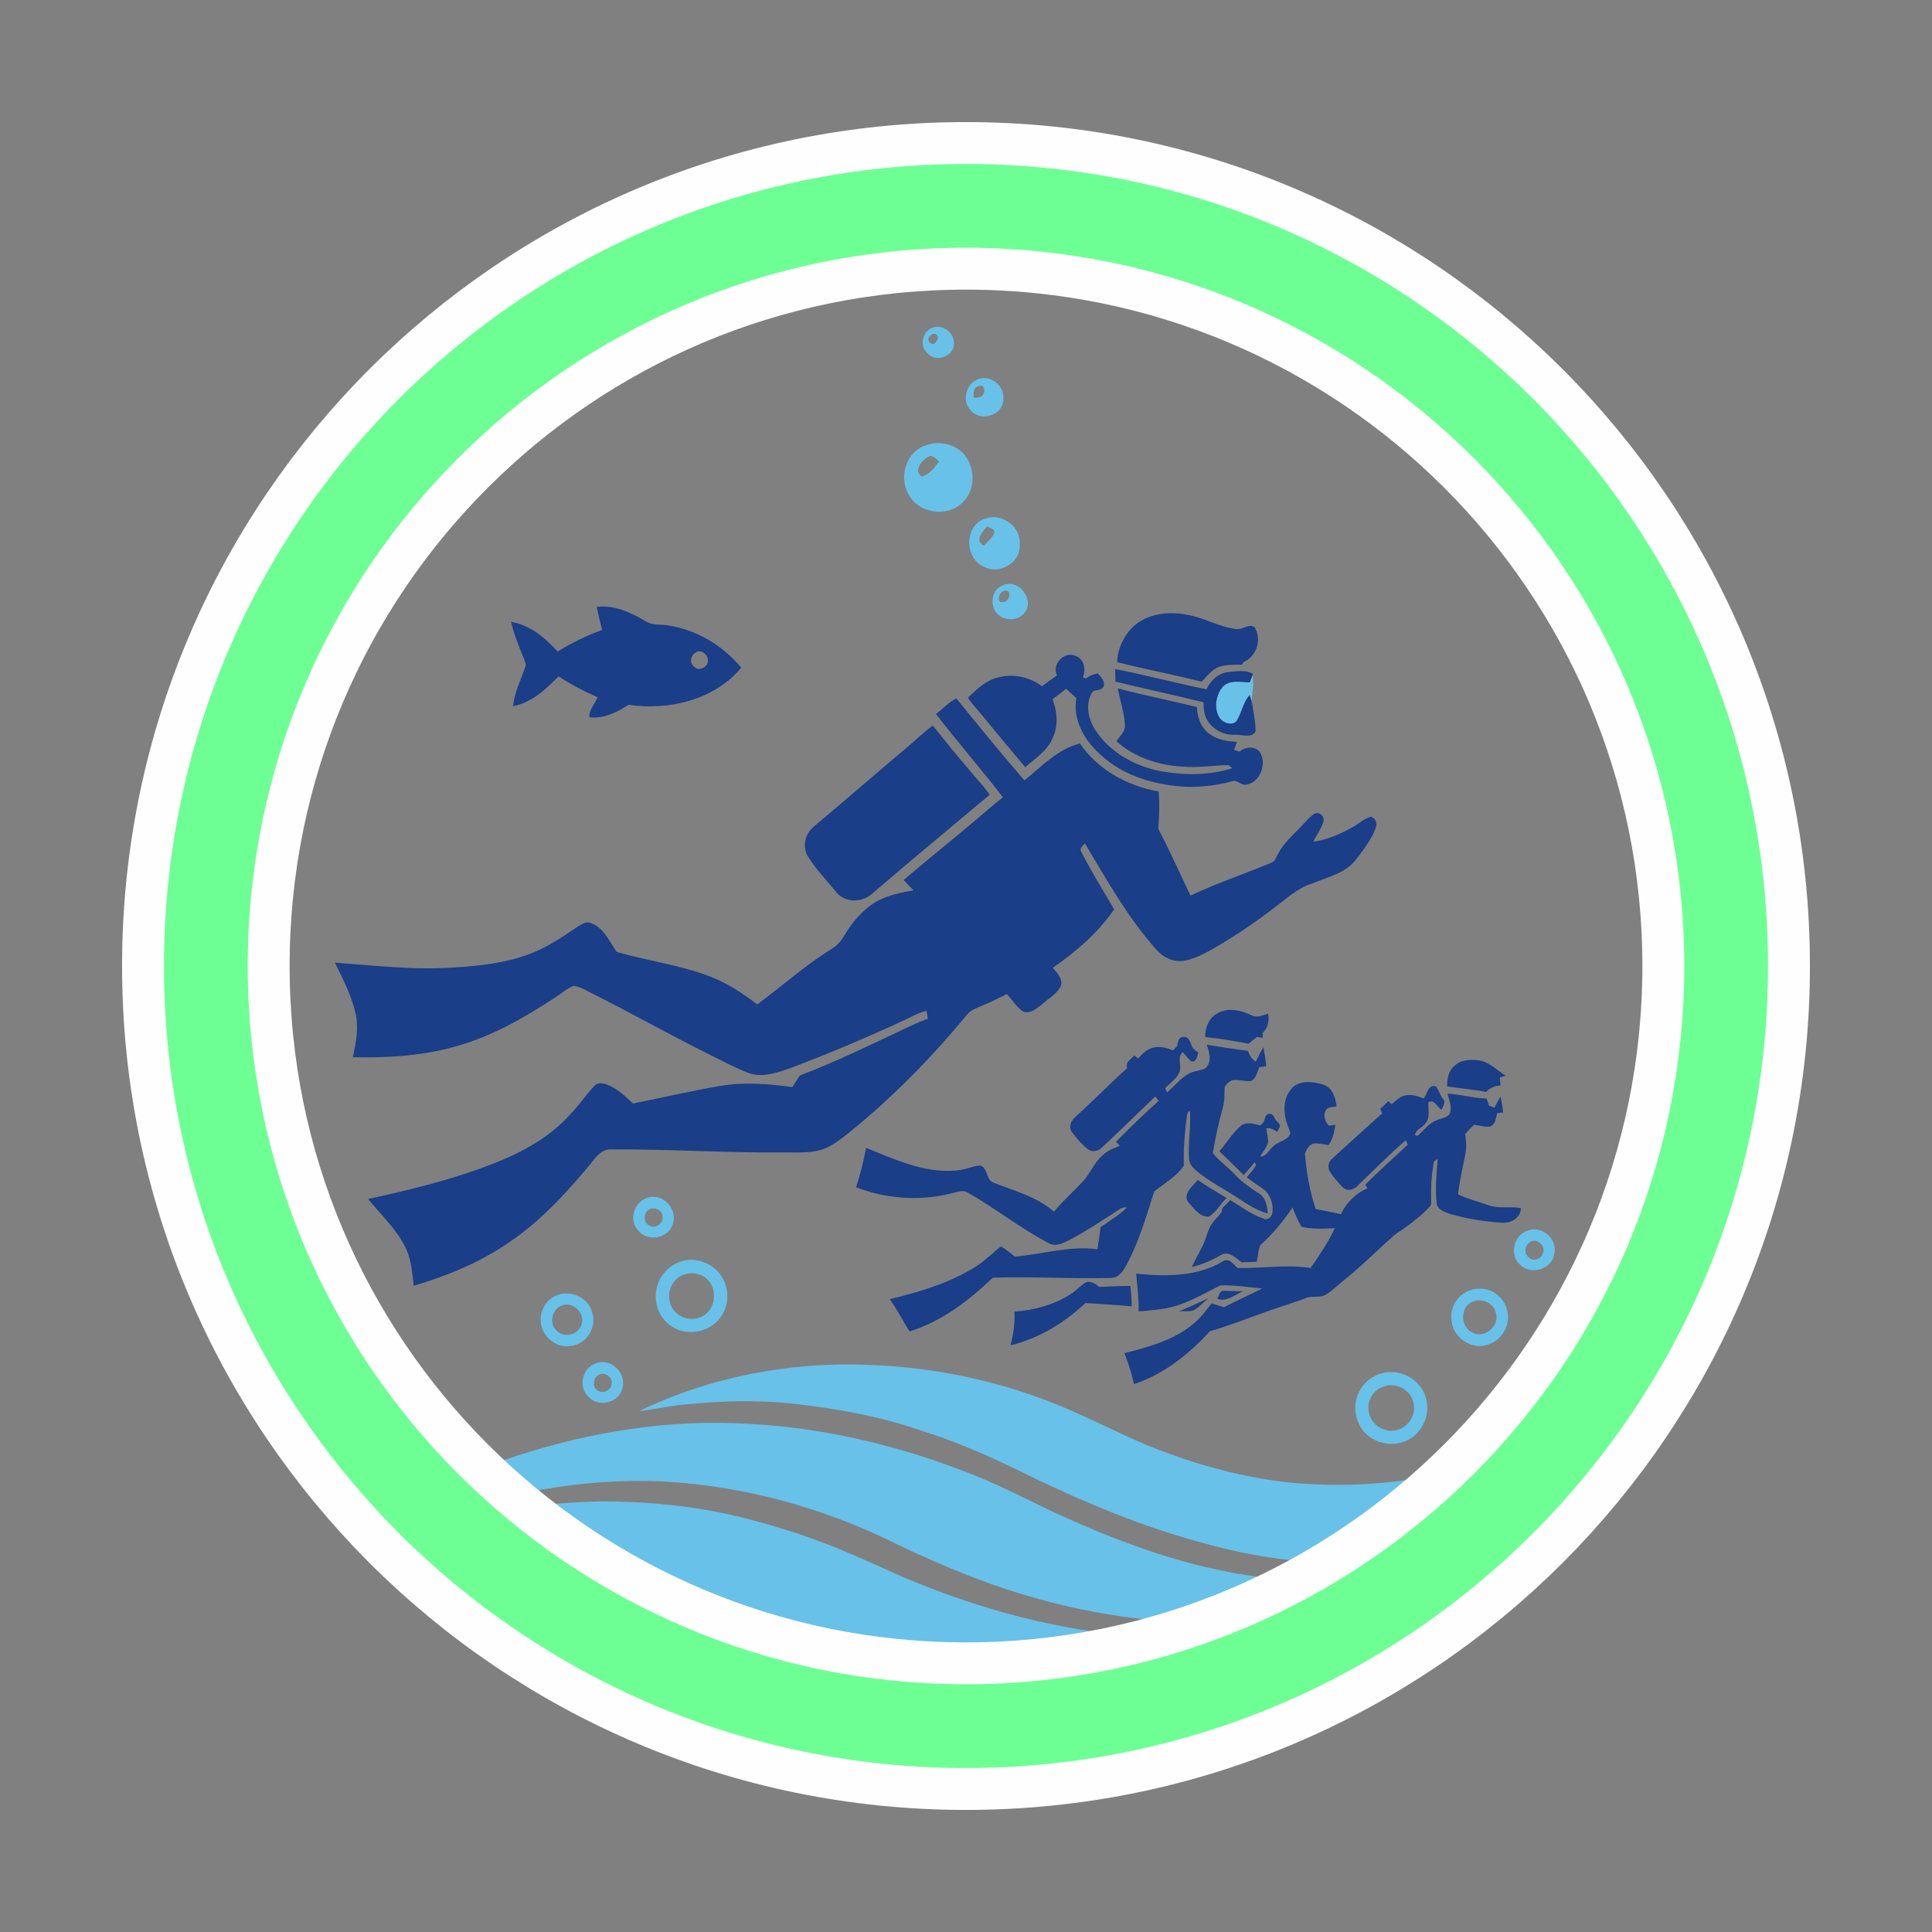 <?xml version="1.0" encoding="UTF-8"?>
<!DOCTYPE svg PUBLIC "-//W3C//DTD SVG 1.1//EN" "http://www.w3.org/Graphics/SVG/1.1/DTD/svg11.dtd">
<!-- Creator: CorelDRAW -->
<svg xmlns="http://www.w3.org/2000/svg" xml:space="preserve" width="640px" height="640px" version="1.1" style="shape-rendering:geometricPrecision; text-rendering:geometricPrecision; image-rendering:optimizeQuality; fill-rule:evenodd; clip-rule:evenodd"
viewBox="0 0 140.22 140.22"
 xmlns:xlink="http://www.w3.org/1999/xlink"
 xmlns:xodm="http://www.corel.com/coreldraw/odm/2003">
 <rect x="0" y="0" width="140.22" height="140.22" fill="#808080" stroke="none"/>
 <defs>
  <style type="text/css">
   <![CDATA[
    .str0 {stroke:#FEFEFE;stroke-width:6.08;stroke-miterlimit:22.926}
    .fil1 {fill:none}
    .fil2 {fill:none;fill-rule:nonzero}
    .fil4 {fill:#1A3E87;fill-rule:nonzero}
    .fil0 {fill:#68C1E8;fill-rule:nonzero}
    .fil3 {fill:#6DFF94;fill-rule:nonzero}
   ]]>
  </style>
 </defs>
 <g id="Capa_x0020_1">
  <g id="_2252307496224">
   <path class="fil0" d="M90.9 49.01c0.16,0.65 -0.07,1.32 -0.03,1.99 -0.05,-0.19 -0.11,-0.37 -0.17,-0.55 -0.46,0.5 -0.56,1.2 -0.89,1.77 -0.25,0.52 -1.01,0.29 -1.28,-0.1 -0.45,-0.68 -0.3,-1.65 0.2,-2.26 0.5,-0.56 1.33,-0.34 1.98,-0.34 0.07,-0.17 0.13,-0.34 0.19,-0.51z"/>
   <g>
    <path class="fil0" d="M47.06 86.92c1.12,-0.34 2.19,0.93 1.74,1.99 -0.35,1.02 -1.89,1.22 -2.51,0.36 -0.7,-0.77 -0.24,-2.13 0.77,-2.35zm0.12 0.83l0 0c-0.49,0.2 -0.53,0.99 -0.03,1.21 0.43,0.27 1.04,-0.21 0.93,-0.7 -0.03,-0.43 -0.52,-0.66 -0.9,-0.51z"/>
   </g>
   <g>
    <path class="fil0" d="M110.87 89.32c1.01,-0.41 2.16,0.57 1.95,1.64 -0.12,1.14 -1.73,1.65 -2.51,0.82 -0.78,-0.71 -0.45,-2.16 0.56,-2.46zm0.16 0.85l0 0c-0.41,0.24 -0.42,0.9 -0.01,1.14 0.35,0.27 0.86,0.04 0.97,-0.36 0.23,-0.52 -0.5,-1.18 -0.96,-0.78z"/>
   </g>
   <g>
    <path class="fil0" d="M49.31 91.59c1.25,-0.48 2.79,0.2 3.27,1.45 0.36,0.84 0.25,1.88 -0.32,2.61 -0.76,1.03 -2.31,1.34 -3.41,0.68 -0.88,-0.5 -1.36,-1.55 -1.24,-2.55 0.09,-0.97 0.79,-1.85 1.7,-2.19zm0.45 0.88l0 0c-0.81,0.2 -1.34,1.09 -1.17,1.9 0.13,0.99 1.29,1.64 2.21,1.24 1.06,-0.36 1.34,-1.88 0.61,-2.68 -0.4,-0.46 -1.07,-0.62 -1.65,-0.46z"/>
   </g>
   <g>
    <path class="fil0" d="M107.18 93.54c1,-0.14 1.98,0.58 2.2,1.55 0.31,1.03 -0.38,2.2 -1.4,2.5 -1.19,0.42 -2.57,-0.54 -2.63,-1.79 -0.18,-1.1 0.73,-2.19 1.83,-2.26zm-0.25 0.91l0 0c-0.95,0.33 -0.98,1.78 -0.13,2.23 0.85,0.54 2.03,-0.38 1.78,-1.33 -0.12,-0.74 -0.98,-1.16 -1.65,-0.9z"/>
   </g>
   <g>
    <path class="fil0" d="M40.38 94.02c1,-0.43 2.31,0.13 2.59,1.21 0.39,1.05 -0.39,2.34 -1.52,2.45 -1.07,0.21 -2.13,-0.68 -2.2,-1.75 -0.08,-0.79 0.39,-1.61 1.13,-1.91zm0.44 0.71l0 0c-0.75,0.23 -1.02,1.32 -0.42,1.84 0.51,0.55 1.53,0.33 1.78,-0.38 0.37,-0.79 -0.55,-1.74 -1.36,-1.46z"/>
   </g>
   <g>
    <path class="fil0" d="M43.22 98.96c1.07,-0.46 2.29,0.69 1.95,1.79 -0.23,1.09 -1.77,1.43 -2.48,0.61 -0.73,-0.71 -0.44,-2.07 0.53,-2.4zm0.26 0.81l0 0c-0.41,0.2 -0.52,0.82 -0.16,1.12 0.38,0.31 1.03,0.05 1.07,-0.45 0.1,-0.47 -0.49,-0.9 -0.91,-0.67z"/>
   </g>
   <path class="fil0" d="M46.39 102.41c5.16,-2.48 10.93,-3.59 16.64,-3.35 5.34,0.18 10.64,1.41 15.48,3.66 2.1,0.94 4.13,2.01 6.3,2.77 2.8,1.03 5.71,1.76 8.68,2.1 4.82,0.47 9.79,0.03 14.38,-1.59 -2.41,2.59 -5.12,4.89 -8.01,6.92 -0.25,0.16 -0.48,0.35 -0.75,0.47 -3.83,0.2 -7.68,-0.28 -11.38,-1.29 -4.85,-1.26 -9.49,-3.24 -13.98,-5.46 -2.26,-1.1 -4.58,-2.09 -6.98,-2.84 -3.02,-1.04 -6.18,-1.59 -9.34,-1.94 -2.58,-0.27 -5.19,-0.18 -7.77,0.08 -1.1,0.1 -2.17,0.36 -3.27,0.47z"/>
   <g>
    <path class="fil0" d="M100.24 99.68c1.25,-0.38 2.7,0.32 3.17,1.54 0.47,1.15 -0.01,2.59 -1.09,3.21 -0.81,0.49 -1.87,0.48 -2.68,0 -1.2,-0.64 -1.63,-2.32 -0.96,-3.49 0.32,-0.61 0.9,-1.07 1.56,-1.26zm0 1.02l0 0c-0.69,0.31 -1.09,1.16 -0.87,1.89 0.19,0.84 1.11,1.41 1.95,1.21 0.9,-0.17 1.52,-1.17 1.25,-2.05 -0.23,-0.98 -1.44,-1.51 -2.33,-1.05z"/>
   </g>
   <path class="fil0" d="M37.44 105.68c5.45,-1.78 11.21,-2.7 16.94,-2.34 5.61,0.29 11.13,1.65 16.34,3.73 1.96,0.79 3.83,1.76 5.73,2.67 4.06,1.86 8.26,3.5 12.66,4.34 2.63,0.54 5.34,0.64 8.01,0.62 -1.77,1.11 -3.63,2.09 -5.54,2.93 -2.13,0.18 -4.28,0.12 -6.42,0.07 -5.17,-0.31 -10.27,-1.52 -15.07,-3.43 -1.74,-0.69 -3.45,-1.44 -5.13,-2.26 -5.2,-2.58 -10.9,-4.14 -16.69,-4.48 -2.98,-0.15 -5.98,0.06 -8.92,0.58 -1.29,0.23 -2.58,0.51 -3.82,0.94l-0.03 0.01c-0.66,-0.61 -1.3,-1.23 -1.96,-1.84 1.26,-0.62 2.57,-1.11 3.9,-1.54z"/>
   <path class="fil0" d="M36.41 109.78c2.39,-0.62 4.87,-0.74 7.33,-0.82 2.66,0.02 5.32,0.22 7.93,0.7 2.18,0.4 4.3,1.02 6.4,1.7 2.55,0.86 4.99,1.99 7.43,3.08 5,2.13 10.28,3.64 15.69,4.2 2.37,0.31 4.76,0.28 7.15,0.31 -2.16,0.92 -4.44,1.55 -6.73,2.07 -9.47,2.14 -19.54,1.57 -28.7,-1.67 -5.11,-1.8 -9.96,-4.39 -14.26,-7.7 -0.76,-0.6 -1.56,-1.17 -2.24,-1.87z"/>
  </g>
  <circle class="fil1" cx="70.11" cy="70.11" r="70.11"/>
  <g>
   <path class="fil2 str0" d="M70.11 11.9c16.07,0 30.62,6.52 41.16,17.05 10.53,10.53 17.05,25.09 17.05,41.16 0,16.07 -6.52,30.62 -17.05,41.16 -10.54,10.53 -25.09,17.05 -41.16,17.05 -16.07,0 -30.63,-6.52 -41.16,-17.05 -10.53,-10.54 -17.05,-25.09 -17.05,-41.16 0,-16.07 6.52,-30.63 17.05,-41.16 10.53,-10.53 25.09,-17.05 41.16,-17.05zm36.86 21.35c-9.43,-9.43 -22.47,-15.27 -36.86,-15.27 -14.4,0 -27.43,5.84 -36.86,15.27 -9.43,9.43 -15.27,22.46 -15.27,36.86 0,14.39 5.84,27.43 15.27,36.86 9.43,9.43 22.46,15.27 36.86,15.27 14.39,0 27.43,-5.84 36.86,-15.27 9.43,-9.43 15.27,-22.47 15.27,-36.86 0,-14.4 -5.84,-27.43 -15.27,-36.86z"/>
   <path id="_1" class="fil3" d="M70.11 11.9c16.07,0 30.62,6.52 41.16,17.05 10.53,10.53 17.05,25.09 17.05,41.16 0,16.07 -6.52,30.62 -17.05,41.16 -10.54,10.53 -25.09,17.05 -41.16,17.05 -16.07,0 -30.63,-6.52 -41.16,-17.05 -10.53,-10.54 -17.05,-25.09 -17.05,-41.16 0,-16.07 6.52,-30.63 17.05,-41.16 10.53,-10.53 25.09,-17.05 41.16,-17.05zm36.86 21.35c-9.43,-9.43 -22.47,-15.27 -36.86,-15.27 -14.4,0 -27.43,5.84 -36.86,15.27 -9.43,9.43 -15.27,22.46 -15.27,36.86 0,14.39 5.84,27.43 15.27,36.86 9.43,9.43 22.46,15.27 36.86,15.27 14.39,0 27.43,-5.84 36.86,-15.27 9.43,-9.43 15.27,-22.47 15.27,-36.86 0,-14.4 -5.84,-27.43 -15.27,-36.86z"/>
  </g>
  <g id="_2252307506304">
   <g>
    <path class="fil4" d="M43.31 44.05c1.3,-0.17 2.52,0.43 3.61,1.07 0.45,0.28 1,0.18 1.49,0.26 2.1,0.3 4.04,1.45 5.39,3.08 -1.95,2.34 -5.27,3.13 -8.18,2.69 -0.84,0.55 -1.81,1.03 -2.84,0.91 -0.06,-0.53 0.41,-0.98 0.59,-1.46 -0.98,-0.42 -1.93,-0.92 -2.83,-1.51 -0.92,0.93 -1.95,1.91 -3.3,2.16 0.09,-1 0.56,-1.89 0.88,-2.83 0.11,-0.23 -0.06,-0.46 -0.12,-0.68 -0.35,-0.85 -0.7,-1.71 -0.91,-2.61 1.37,0.23 2.48,1.16 3.38,2.16 1.02,-0.63 2.1,-1.16 3.23,-1.57 -0.14,-0.55 -0.28,-1.11 -0.39,-1.67zm7.19 3.31l0 0c-0.38,0.18 -0.48,0.76 -0.13,1.02 0.34,0.4 1.07,0.01 1.01,-0.48 0,-0.4 -0.53,-0.81 -0.88,-0.54z"/>
   </g>
   <path class="fil4" d="M82.03 45.7c1.01,-1.15 2.7,-1.37 4.13,-1.08 1.22,0.2 2.32,0.89 3.55,1.03 0.46,0.08 0.93,-0.41 1.33,-0.14 0.58,0.87 0.16,2.15 -0.8,2.55 -0.02,0.04 -0.07,0.13 -0.09,0.18 -0.55,0 -1.1,-0.01 -1.63,0.14 -0.56,0.19 -0.91,0.7 -1.31,1.1 -2.03,-0.52 -4.1,-0.91 -6.13,-1.42 0.02,-0.86 0.39,-1.71 0.95,-2.36z"/>
   <path class="fil4" d="M76.72 49.02c-0.41,-0.81 0.52,-1.78 1.34,-1.42 0.63,0.22 0.78,1.01 0.52,1.57 0.07,0.01 0.19,0.05 0.26,0.07 0.23,-0.2 0.52,-0.32 0.83,-0.36 0.25,0.25 0.54,0.56 0.43,0.95 -0.15,0.28 -0.51,0.24 -0.77,0.33 -0.6,0.84 -0.37,1.97 0.14,2.79 1.06,1.64 2.88,2.66 4.76,3.02 1.72,0.31 3.54,0.32 5.21,-0.22 -0.13,-0.09 -0.24,-0.25 -0.41,-0.22 -1.07,0.03 -2.13,0.21 -3.19,0.11 -1.74,-0.1 -3.5,-0.66 -4.81,-1.84 0.22,-0.36 0.62,-0.67 0.62,-1.13 -0.04,-0.93 -0.36,-1.81 -0.52,-2.71 1.9,0.51 3.83,0.88 5.74,1.36 0.02,0.73 0.29,1.52 0.92,1.95 0.57,0.43 1.29,0.54 1.98,0.57 -0.07,0.2 -0.13,0.39 -0.2,0.59 0.1,0.03 0.3,0.09 0.41,0.12 0.43,-0.41 1.21,-0.41 1.52,0.14 0.43,0.84 -0.09,2.15 -1.09,2.26 -0.37,0.06 -0.64,-0.41 -1.01,-0.24 -1.01,0.28 -2.07,0.4 -3.12,0.4 -2.29,-0.08 -4.67,-0.73 -6.38,-2.31 -1.16,-1.02 -2.06,-2.53 -1.78,-4.13 -0.25,-0.23 -0.49,-0.45 -0.74,-0.68 -0.32,0.26 -0.66,0.51 -0.99,0.75 0.33,0.89 0.44,1.91 0.02,2.8 -0.38,0.95 -1.27,1.5 -2,2.14 -1.35,-1.58 -2.64,-3.2 -3.98,-4.77 -0.09,-0.11 -0.25,-0.28 -0.06,-0.39 0.59,-0.56 1.22,-1.14 2.03,-1.34 1.11,-0.32 2.32,-0.05 3.24,0.63 0.34,-0.28 0.7,-0.54 1.08,-0.79z"/>
   <path class="fil4" d="M80.94 48.56c2.22,0.43 4.4,1.02 6.62,1.47 0.29,-0.6 0.81,-1.14 1.5,-1.24 0.62,-0.06 1.3,-0.21 1.88,0.12l-0.04 0.1c-0.06,0.17 -0.12,0.34 -0.19,0.51 -0.65,0 -1.48,-0.22 -1.98,0.34 -0.5,0.61 -0.65,1.58 -0.2,2.26 0.27,0.39 1.03,0.62 1.28,0.1 0.33,-0.57 0.43,-1.27 0.89,-1.77 0.06,0.18 0.12,0.36 0.17,0.55 0.1,0.69 0.25,1.38 0.26,2.08 -0.28,0.52 -0.97,0.23 -1.44,0.25 -0.8,0.05 -1.62,-0.33 -2.04,-1.02 -0.27,-0.39 -0.29,-0.88 -0.3,-1.34 -2.12,-0.52 -4.26,-0.98 -6.39,-1.5 -0.01,-0.3 -0.02,-0.61 -0.02,-0.91z"/>
   <path class="fil4" d="M67.93 51.82c0.5,-0.36 0.92,-0.87 1.48,-1.13 1.62,2 3.25,4 4.94,5.95 1.25,-1.01 2.4,-2.27 4.03,-2.68 1.3,1.92 3.47,3.09 5.72,3.49 0.06,0.9 0.04,1.8 -0.04,2.7 0.84,1.59 1.57,3.23 2.34,4.85 1.91,-0.9 3.93,-1.58 5.88,-2.39 0.28,-0.1 0.34,-0.43 0.49,-0.65 0.41,-0.82 1.14,-1.4 1.74,-2.06 0.29,-0.29 0.53,-0.62 0.88,-0.83 0.35,-0.21 0.76,0.17 0.66,0.55 -0.14,0.53 -0.51,0.96 -0.72,1.47 0.99,-0.14 1.91,-0.54 2.78,-1.02 0.47,-0.24 0.86,-0.65 1.38,-0.79 0.38,0.09 0.48,0.52 0.35,0.84 -0.31,0.8 -0.84,1.5 -1.36,2.18 -0.76,1.08 -2.14,1.35 -3.29,1.84 -1.06,0.33 -1.86,1.13 -2.73,1.76 -1.28,0.98 -2.61,1.89 -3.99,2.71 -0.78,0.45 -1.57,0.93 -2.47,1.11 -0.77,0.15 -1.55,-0.2 -2.06,-0.78 -2.08,-2.32 -3.61,-5.07 -5.2,-7.73 -0.17,0.18 -0.44,0.39 -0.24,0.66 0.72,1.42 1.57,2.76 2.36,4.13 -1.17,1.71 -2.76,3.07 -4.45,4.24 0.32,0.37 0.77,0.83 0.57,1.36 -0.29,0.54 -0.85,0.84 -1.29,1.24 -0.41,0.3 -0.88,0.8 -1.44,0.57 -0.49,-0.32 -0.78,-0.86 -1.18,-1.26 -0.59,0.3 -1.18,0.58 -1.79,0.84 -0.38,0.17 -0.79,0.3 -1.07,0.62 -2.57,3.12 -5.42,6.03 -8.57,8.58 -0.68,0.53 -1.36,1.1 -2.21,1.31 -0.86,0.2 -1.76,0.13 -2.64,0.14 -4.12,0.04 -8.23,-0.24 -12.35,-0.22 -0.88,-0.08 -1.32,0.77 -1.81,1.33 -1.7,2.02 -3.53,3.99 -5.75,5.46 -2.07,1.43 -4.44,2.39 -6.85,3.11 -0.11,-0.91 -0.17,-1.86 -0.57,-2.71 -0.65,-1.38 -1.8,-2.42 -2.74,-3.59 3.23,-0.7 6.45,-1.49 9.51,-2.74 1.93,-0.79 3.8,-1.86 5.19,-3.44 0.61,-0.63 1.1,-1.36 1.69,-2 0.21,-0.28 0.6,-0.24 0.9,-0.14 0.76,0.27 1.35,0.85 1.93,1.39 2.05,-0.4 4.08,-0.89 6.14,-1.24 1.79,-0.34 3.63,-0.2 5.42,0.05 0.18,-0.28 0.37,-0.56 0.55,-0.84 2.58,-0.99 5.07,-2.19 7.57,-3.38 0.56,-0.28 1.14,-0.52 1.73,-0.75 -0.04,-0.19 -0.08,-0.37 -0.11,-0.56 -0.53,0.11 -0.99,0.38 -1.47,0.61 -2.74,1.27 -5.53,2.46 -8.35,3.52 -0.99,0.35 -2.08,0.75 -3.11,0.37 -1,-0.39 -1.95,-0.9 -2.91,-1.38 -2.79,-1.38 -5.5,-2.92 -8.29,-4.32 -0.48,-0.23 -0.94,-0.54 -1.47,-0.62 -0.52,0.2 -0.93,0.59 -1.4,0.88 -2.18,1.43 -4.48,2.75 -7,3.47 -2.47,0.73 -5.06,0.89 -7.63,0.83 0.23,-1.06 0.45,-2.17 0.18,-3.24 -0.3,-1.28 -0.91,-2.45 -1.48,-3.62 2.91,0.21 5.83,0.56 8.75,0.34 1.78,-0.11 3.58,-0.31 5.27,-0.93 1.29,-0.47 2.44,-1.23 3.56,-2 0.3,-0.18 0.65,-0.45 1.01,-0.28 0.93,0.35 1.34,1.34 1.85,2.09 2.26,0.65 4.63,0.95 6.83,1.8 1.23,0.48 2.34,1.21 3.38,2.01 1.81,-1.34 3.49,-2.85 5.41,-4.04 0.41,-0.24 0.71,-0.61 0.95,-1.02 0.55,-0.94 1.28,-1.78 2.21,-2.36 0.84,-0.5 1.82,-0.69 2.77,-0.86 -0.24,-0.25 -0.47,-0.5 -0.72,-0.75 1.9,-1.62 3.85,-3.16 5.74,-4.78 0.49,-0.41 0.96,-0.84 1.47,-1.22 -1.57,-2.05 -3.29,-4 -4.86,-6.05z"/>
   <path class="fil4" d="M65.86 54.22c0.61,-0.52 1.19,-1.09 1.84,-1.56 0.89,1.1 1.76,2.2 2.69,3.27 0.47,0.58 1.01,1.12 1.44,1.75 -2.87,2.41 -5.75,4.79 -8.59,7.23 -0.72,0.61 -1.92,0.61 -2.53,-0.14 -0.68,-0.84 -1.44,-1.62 -2.02,-2.53 -0.42,-0.59 -0.34,-1.46 0.13,-2 0.27,-0.3 0.6,-0.55 0.91,-0.81 2.05,-1.72 4.07,-3.49 6.13,-5.21z"/>
   <path class="fil4" d="M88.42 73.51c0.76,-0.4 1.65,-0.19 2.39,0.17 0.39,0.21 0.83,0.02 1.22,-0.11 0.11,0.51 0,1.03 -0.39,1.39 0,0.09 0.01,0.27 0.01,0.36 -0.11,-0.01 -0.32,-0.04 -0.42,-0.06 -0.21,0.16 -0.41,0.32 -0.61,0.49 -1.04,-0.21 -2.09,-0.36 -3.15,-0.49 -0.02,-0.69 0.29,-1.43 0.95,-1.75z"/>
   <path class="fil4" d="M85.44 75.91c0.05,-0.26 0.09,-0.65 0.44,-0.65 0.38,-0.06 0.51,0.36 0.61,0.64 0.07,0.24 0.31,0.34 0.48,0.5 -0.1,0.26 -0.13,0.74 -0.53,0.63 -0.22,-0.2 -0.39,-0.45 -0.59,-0.67 -0.48,0.38 -0.02,1.04 -0.28,1.52 -0.22,0.46 -0.68,0.73 -1,1.1 0.03,0.08 0.1,0.23 0.14,0.31 0.49,-0.44 0.92,-0.97 1.49,-1.32 0.39,-0.25 0.87,-0.24 1.28,-0.43 0.51,-0.47 0.29,-1.16 0.1,-1.72 0.99,0.17 1.99,0.31 2.99,0.45 0.11,0.32 0.28,0.6 0.57,0.79 0.17,-0.36 0.34,-0.71 0.56,-1.05 0.08,0.46 0.16,0.92 0.2,1.38 -0.17,0.02 -0.34,0.04 -0.51,0.06 -0.14,0.35 -0.22,0.81 -0.58,1.01 -0.46,0.04 -0.93,-0.13 -1.39,-0.06 -0.22,0.11 -0.45,0.28 -0.54,0.52 -0.03,0.46 0.02,0.93 -0.11,1.38 -0.31,1.11 -0.55,2.25 -0.75,3.39 0.47,0.58 1.09,1 1.59,1.54 0.51,0.55 1.12,0.98 1.75,1.38 0.51,0.29 0.6,0.93 0.66,1.46 -0.76,-0.19 -1.42,-0.63 -2.07,-1.05 -1.05,-0.71 -2.2,-1.26 -3.17,-2.09 -0.24,-0.21 -0.46,-0.47 -0.48,-0.8 -0.09,-1.16 0.14,-2.32 0.07,-3.47 -0.2,-0.03 -0.18,0.21 -0.23,0.34 -0.15,1.19 -0.26,2.39 -0.22,3.6 -0.54,0.8 -1.41,1.28 -2.15,1.87 -0.58,1.81 -1.1,3.66 -2.02,5.34 -0.23,0.43 -0.56,0.96 -1.12,0.94 -2.86,0.07 -5.71,-0.11 -8.57,-0.02 -1.74,1.66 -3.72,3.18 -6.05,3.9 -0.48,-0.78 -0.9,-1.6 -1.44,-2.34 2.19,-0.53 4.4,-1.18 6.32,-2.41 0.64,-0.41 1.16,-0.96 1.76,-1.42 0.35,0.22 0.68,0.46 0.99,0.74 2,-0.16 3.99,-0.81 6.01,-0.53 0.08,-0.54 0.17,-1.07 0.22,-1.6 0.64,-0.47 1.35,-0.86 1.91,-1.43 -0.16,-0.03 -0.31,-0.01 -0.44,0.07 -1.21,0.78 -2.41,1.59 -3.68,2.26 -0.47,0.23 -1.02,0.56 -1.54,0.26 -2.04,-1.07 -3.86,-2.52 -5.86,-3.66 -0.4,-0.27 -0.87,-0.01 -1.29,0.06 -2.26,0.56 -4.67,0.37 -6.84,-0.46 0.31,-0.94 0.55,-1.89 0.73,-2.86 2.04,0.82 4.16,1.82 6.42,1.65 0.64,-0.02 1.22,-0.3 1.84,-0.37 0.6,0.13 0.42,1.07 1,1.25 1.5,0.6 3.13,1 4.37,2.1 0.64,-0.76 1.38,-1.43 2.06,-2.15 0.58,-0.59 0.85,-1.41 1.48,-1.95 0.35,-0.33 0.8,-0.51 1.24,-0.68 -0.07,-0.07 -0.2,-0.21 -0.27,-0.29 0.99,-1.03 2.04,-2.02 3.1,-2.98 -0.09,-0.1 -0.17,-0.21 -0.26,-0.31 -1.27,1.23 -2.54,2.47 -3.84,3.68 -0.26,0.29 -0.73,0.4 -1.05,0.14 -0.45,-0.35 -0.82,-0.79 -1.16,-1.25 -0.26,-0.37 -0.04,-0.86 0.29,-1.11 1.26,-1.15 2.46,-2.38 3.73,-3.52 -0.17,-0.42 0.29,-0.64 0.51,-0.92 0.07,0.06 0.21,0.17 0.28,0.22 0.32,-0.33 0.66,-0.71 1.15,-0.8 0.47,-0.1 0.95,0.03 1.39,0.22 0.1,-0.11 0.2,-0.22 0.3,-0.33z"/>
   <path class="fil4" d="M105.5 77.41c0.53,-0.55 1.36,-0.55 2.06,-0.41 0.65,0.2 1.14,0.72 1.72,1.07 -0.15,0.04 -0.29,0.09 -0.43,0.13 0.02,0.19 0.04,0.39 0.06,0.58 -0.41,0.02 -0.77,0.18 -1.06,0.47 -0.93,-0.19 -1.88,-0.25 -2.82,-0.4 0.01,-0.51 0.07,-1.07 0.47,-1.44z"/>
   <path class="fil4" d="M93.63 79.15c0.54,-0.82 1.67,-0.67 2.47,-0.41 0.63,0.25 0.84,0.95 0.9,1.56 -0.27,0.07 -0.66,0 -0.79,0.32 -0.2,0.37 -0.03,0.79 0.24,1.08 0.12,-0.02 0.35,-0.04 0.46,-0.06 -0.06,0.52 -0.18,1.04 -0.49,1.47 -0.35,-0.05 -0.71,-0.15 -1.07,-0.12 -0.34,0.09 -0.53,0.43 -0.64,0.74 0.11,1.36 0.34,2.72 0.78,4.02 0.61,0.11 1.22,0.24 1.83,0.37 0.4,-0.84 1.08,-1.51 1.93,-1.88 -0.04,-0.07 -0.12,-0.2 -0.17,-0.26 1.01,-0.99 2.05,-1.94 3.09,-2.9 -0.03,-0.08 -0.1,-0.25 -0.14,-0.33 -1.2,1.05 -2.34,2.19 -3.49,3.3 -0.26,0.3 -0.77,0.44 -1.08,0.13 -0.34,-0.37 -0.69,-0.74 -0.95,-1.17 -0.19,-0.31 -0.08,-0.71 0.19,-0.93 1.2,-1.1 2.41,-2.19 3.62,-3.28 -0.05,-0.1 -0.1,-0.21 -0.15,-0.32 0.2,-0.19 0.4,-0.38 0.6,-0.56 0.06,0.05 0.17,0.16 0.23,0.22 0.35,-0.28 0.69,-0.66 1.18,-0.66 0.39,-0.04 0.78,0.1 1.14,0.24 0.28,-0.31 0.32,-1.02 0.87,-0.88 0.26,0.25 0.3,0.64 0.54,0.91 0.23,0.25 0,0.56 -0.12,0.8 -0.3,-0.22 -0.5,-0.77 -0.94,-0.56 -0.04,0.52 0.16,1.14 -0.24,1.57 -0.21,0.3 -0.67,0.42 -0.74,0.81 0.04,0.02 0.13,0.06 0.18,0.07 0.47,-0.37 0.81,-0.93 1.4,-1.13 0.3,-0.15 0.7,-0.16 0.92,-0.44 0.25,-0.48 -0.02,-1.02 -0.14,-1.5 0.95,0.06 1.88,0.33 2.84,0.36 0.06,0.17 0.12,0.35 0.18,0.52 0.09,0.03 0.29,0.1 0.39,0.14 0.15,-0.28 0.29,-0.55 0.45,-0.81 0.08,0.38 0.15,0.78 0.18,1.17 -0.11,0.01 -0.31,0.03 -0.42,0.03 -0.11,0.35 -0.12,0.85 -0.54,0.98 -0.38,0.06 -0.76,-0.09 -1.14,-0.13 -0.23,0.21 -0.44,0.43 -0.65,0.67 0.05,0.47 0.12,0.94 0.02,1.41 -0.2,0.96 -0.4,1.92 -0.54,2.9l0.04 0.09c0.67,0.32 1.4,0.5 2.1,0.75 0.78,0.3 1.62,0.09 2.42,0.23 0.01,0.71 -0.75,1.13 -1.39,1.06 -1.25,-0.08 -2.5,-0.28 -3.7,-0.62 -0.4,-0.14 -0.93,-0.29 -1.02,-0.76 -0.12,-1.08 -0.01,-2.17 0.07,-3.25 -0.1,0.09 -0.3,0.14 -0.29,0.31 -0.17,0.95 -0.21,1.92 -0.18,2.88 0.02,0.17 -0.13,0.29 -0.23,0.41 -0.71,0.73 -1.55,1.33 -2.39,1.89 -1.24,1.09 -2.39,2.26 -3.68,3.29 -0.45,0.36 -0.85,0.77 -1.34,1.07 -0.44,0.28 -0.99,0.05 -1.46,0.25 -0.97,0.38 -1.97,0.67 -2.95,1.02 -1.34,0.48 -2.65,1 -4.01,1.39 -1.52,1.67 -3.35,3.12 -5.51,3.84 -0.16,-0.77 -0.41,-1.52 -0.69,-2.25 1.96,-0.5 4.06,-1.07 5.5,-2.6 0.3,-0.32 0.55,-0.67 0.83,-1.01 0.3,0.09 0.6,0.18 0.89,0.28 0.91,-0.48 1.86,-0.9 2.78,-1.36 -1.01,-0.1 -2.02,-0.26 -3.03,-0.23 -1.08,0.53 -2.13,1.16 -3.3,1.51 -0.86,0.24 -1.75,0.31 -2.64,0.38 0.02,-0.92 -0.1,-1.83 -0.18,-2.74 2.15,0.22 4.5,0.23 6.39,-0.95 0.41,-0.16 0.7,0.31 0.97,0.54 1.77,0.04 3.54,-0.28 5.3,0 0.65,-0.92 1.27,-1.87 1.76,-2.89 -0.81,0.04 -1.62,0.08 -2.42,-0.1 -0.26,-0.45 -0.47,-0.92 -0.65,-1.41 -0.66,1 -1.44,1.93 -2.33,2.73 -0.18,0.37 -0.17,0.82 -0.27,1.22 -0.36,0.01 -0.73,0.02 -1.09,0.04 -0.43,-0.33 -0.97,-0.88 -1.54,-0.51 -0.65,0.38 -1.35,0.68 -2.09,0.85 0.31,-0.66 0.71,-1.28 0.97,-1.96 0.17,-0.47 0.3,-0.97 0.62,-1.35 0.23,-0.31 0.62,-0.54 0.63,-0.96 0.19,-0.2 0.39,-0.4 0.58,-0.59 0.77,0.48 1.53,1.03 2.39,1.34 0.32,0.17 0.63,-0.13 0.67,-0.43 0.08,-0.57 -0.12,-1.19 -0.52,-1.6 -0.44,-0.34 -0.92,-0.62 -1.35,-0.97 0.25,-0.28 0.5,-0.56 0.69,-0.88 -0.02,-0.05 -0.08,-0.16 -0.1,-0.21 -0.27,0.31 -0.53,0.63 -0.8,0.94 -0.58,-0.59 -1.18,-1.15 -1.77,-1.73 0.51,-0.59 0.92,-1.28 1.5,-1.8 0.4,-0.38 0.99,-0.21 1.46,-0.07 0.06,-0.06 0.19,-0.18 0.25,-0.24 0.1,-0.21 0.1,-0.6 0.4,-0.6 0.27,-0.07 0.36,0.24 0.46,0.42 0.11,0.15 0.32,0.26 0.33,0.47 -0.06,0.14 -0.12,0.28 -0.19,0.41 -0.25,-0.15 -0.51,-0.32 -0.81,-0.25 0.05,0.33 0.13,0.64 0.14,0.97 -0.09,0.41 -0.38,0.72 -0.59,1.07 0.47,0.02 0.65,-0.51 0.99,-0.76 0.36,-0.39 1.12,-0.38 1.21,-1 -0.43,-0.95 -0.68,-2.13 -0.02,-3.03z"/>
   <path class="fil4" d="M86.22 87.22c-0.37,-0.64 0.36,-1.13 0.71,-1.58 0.68,0.47 1.39,0.88 2.1,1.31 -0.47,0.41 -0.74,1.04 -1.3,1.35 -0.68,0.04 -1.1,-0.63 -1.51,-1.08z"/>
   <path class="fil4" d="M77.82 93.85c0.38,-0.25 0.67,-0.64 1.09,-0.82 0.33,-0.02 0.63,0.17 0.88,0.37 0.75,-0.02 1.5,-0.07 2.25,-0.07 0.06,0.49 0.09,0.98 0.1,1.48 -1.12,-0.1 -2.24,-0.17 -3.36,-0.24 -1.53,1.44 -3.38,2.57 -5.44,3.07 0.22,-0.8 0.33,-1.62 0.28,-2.44 1.48,-0.12 2.96,-0.51 4.2,-1.35z"/>
   <path class="fil4" d="M88.34 94.26c0.14,-0.2 0.16,-0.62 0.5,-0.57 0.46,-0.01 0.93,0.04 1.4,0.02 -0.62,0.24 -1.2,0.82 -1.9,0.55z"/>
   <path class="fil4" d="M85.57 95.17c0.72,-0.29 1.42,-0.62 2.13,-0.95 -0.35,0.31 -0.68,0.66 -1.08,0.88 -0.34,0.11 -0.7,0.05 -1.05,0.07z"/>
  </g>
  <g id="_2252307463152">
   <path class="fil0" d="M67.71 23.77c0.76,-0.25 1.58,0.42 1.52,1.2 0,0.92 -1.31,1.35 -1.9,0.68 -0.64,-0.51 -0.38,-1.65 0.38,-1.88zm-0.16 0.57l0 0c-0.49,0.34 0.19,0.95 0.42,0.4 0.32,-0.31 -0.17,-0.72 -0.42,-0.4z"/>
  </g>
  <g id="_2252307465024">
   <path class="fil0" d="M70.82 27.6c0.92,-0.53 2.12,0.34 2,1.37 0.02,1.15 -1.64,1.68 -2.35,0.83 -0.64,-0.63 -0.43,-1.79 0.35,-2.2zm-0.14 1.27l0 0c0.23,-0.03 0.52,0.02 0.65,-0.22 0.21,-0.18 0.13,-0.75 -0.22,-0.64 -0.46,0.03 -0.48,0.52 -0.43,0.86z"/>
  </g>
  <g id="_2252307464976">
   <path class="fil0" d="M67.17 32.33c0.88,-0.34 1.95,-0.16 2.65,0.48 0.97,0.95 1.06,2.71 0.04,3.66 -1.11,1.13 -3.26,0.79 -3.95,-0.65 -0.68,-1.23 -0.13,-3.04 1.26,-3.49zm0.14 0.85l0 0c-0.44,0.26 -1.03,1.03 -0.4,1.4 0.56,-0.15 0.91,-0.64 1.24,-1.08 -0.21,-0.21 -0.51,-0.56 -0.84,-0.32z"/>
  </g>
  <g id="_2252307465120">
   <path class="fil0" d="M71.55 37.63c1.2,-0.42 2.58,0.63 2.46,1.9 0.09,1.33 -1.55,2.25 -2.66,1.57 -1.39,-0.66 -1.35,-3.03 0.2,-3.47zm-0.14 1.97l0 0c0.27,-0.31 0.65,-0.57 0.76,-0.99 -0.05,-0.26 -0.33,-0.3 -0.52,-0.4 -0.35,0.37 -0.96,1.05 -0.24,1.39z"/>
  </g>
  <g id="_2252307464256">
   <path class="fil0" d="M72.79 42.48c1.01,-0.47 2.14,0.77 1.72,1.75 -0.33,0.79 -1.51,0.94 -2.09,0.35 -0.63,-0.58 -0.48,-1.8 0.37,-2.1zm0.04 0.42l0 0c-0.32,0.09 -0.53,0.83 -0.08,0.8 0.54,0.08 0.77,-1.05 0.08,-0.8z"/>
  </g>
 </g>
</svg>
